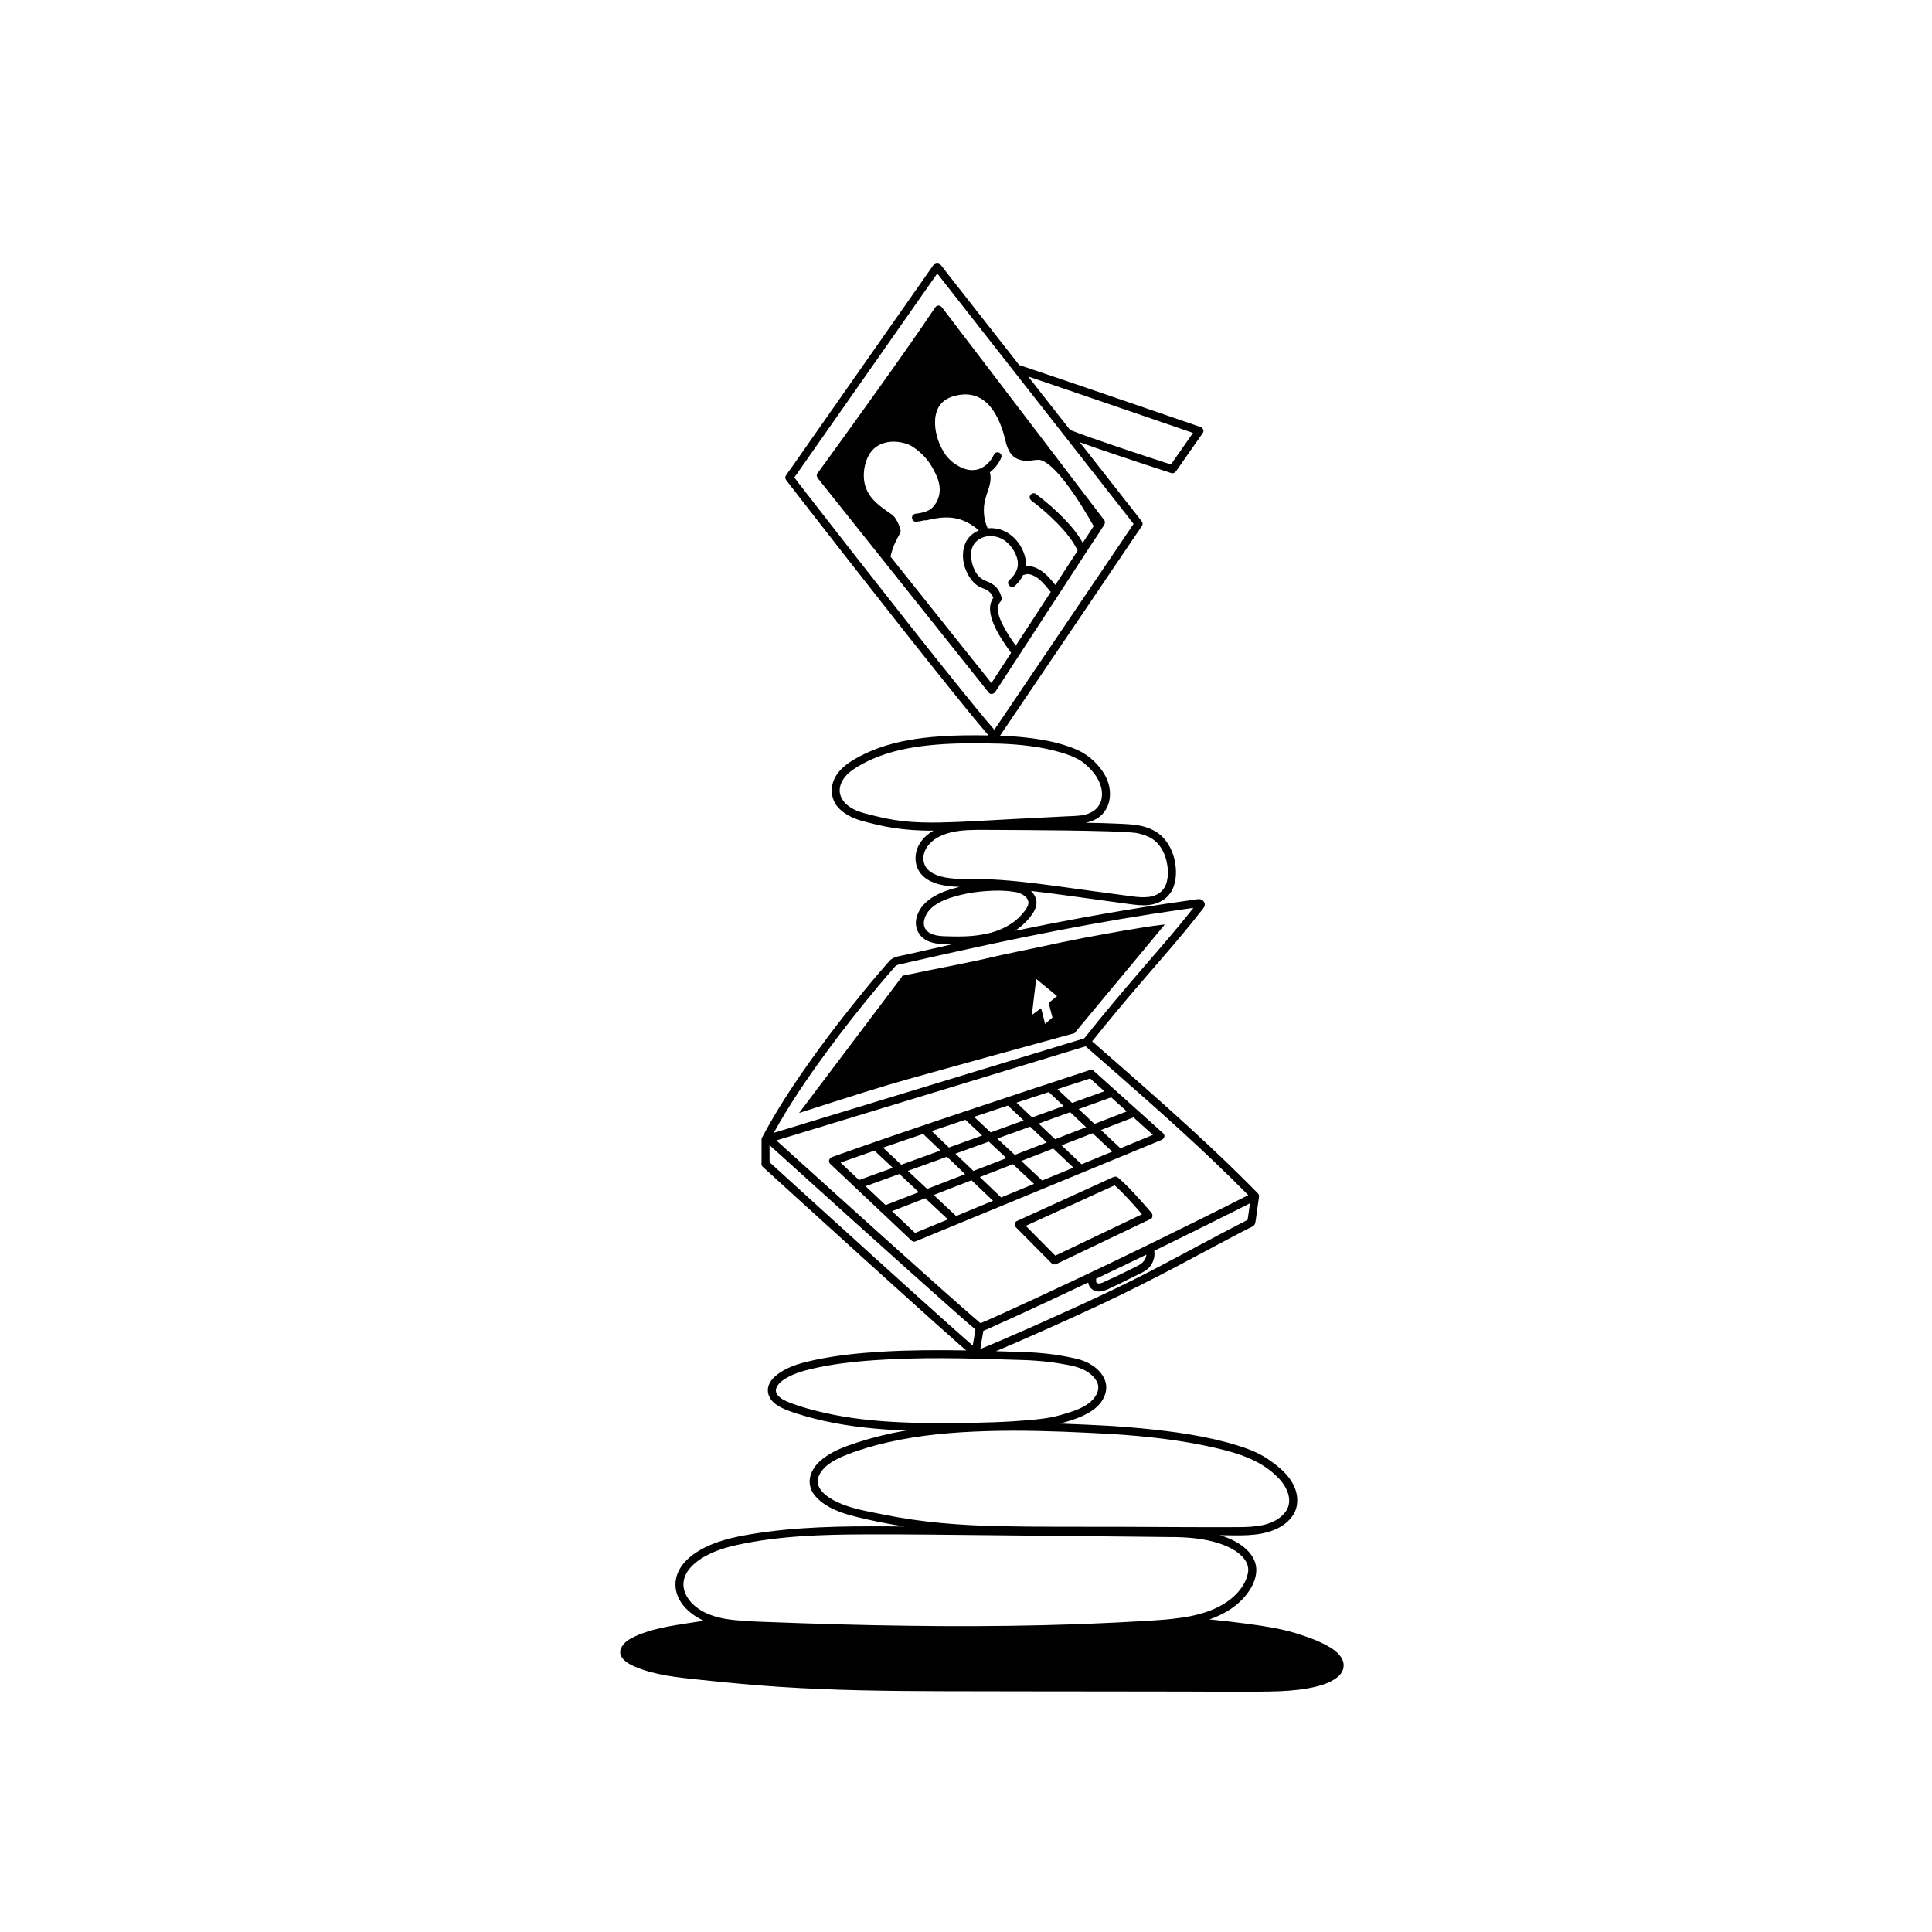 <?xml version="1.0" encoding="UTF-8"?> <svg xmlns="http://www.w3.org/2000/svg" id="Illustrationen" viewBox="0 0 1080 1080"><defs><style> .cls-1 { fill: #000; stroke-width: 0px; } </style></defs><path class="cls-1" d="M600.65,577.55l50.4-60.64c.07-.62-36.8,5.15-69.72,12.43-5.59,1.24-18.92,3.88-24.5,5.2-16.9,4.01-32.45,6.7-52.04,10.84-.39.08-.69.4-.74.8l-57.35,75.98s34.37-11.13,50.96-16.04c18.12-5.36,102.98-28.57,102.98-28.57ZM579.22,547.21l11.69,9.59-4.7,3.83,2.12,8.19-4.15,3.56s-1.29-5.83-2.24-8.79c-1.51,1.2-5.11,3.76-5.11,3.76l2.39-20.14Z"></path><path class="cls-1" d="M599.03,601.52c-8.74,2.87-17.47,5.75-26.2,8.63-11.72,3.88-23.44,7.78-35.15,11.7-12.39,4.15-24.77,8.33-37.13,12.56-10.74,3.68-21.47,7.39-32.15,11.22-1.11.4-2.22.8-3.33,1.2-.76.28-1.35.87-1.56,1.6-.24.7-.14,1.5.57,2.16,4.54,4.28,9.08,8.57,13.61,12.85.21.32.49.59.83.78.31.29.62.58.92.87,8.13,7.67,16.26,15.35,24.38,23.02,1.87,1.77,3.75,3.54,5.62,5.31.15.14.3.24.45.33.52.34,1.16.48,1.74.24,4.58-1.89,9.17-3.78,13.75-5.67,10.93-4.51,21.86-9.01,32.78-13.52l1.48-.61c.17-.05.34-.12.5-.21,12.63-5.21,25.26-10.42,37.89-15.62,11.42-4.71,22.84-9.42,34.26-14.13,5.57-2.3,11.15-4.58,16.72-6.89.07-.03.15-.06.22-.09.65-.27,1.18-.73,1.45-1.31.41-.76.38-1.7-.46-2.45-4.35-3.91-8.71-7.82-13.06-11.73-6.95-6.24-13.9-12.48-20.85-18.72-1.61-1.44-3.21-2.88-4.82-4.33,0,0-.01,0-.02-.02-.48-.56-1.23-.87-2.17-.56-3.43,1.12-6.85,2.24-10.28,3.37ZM586.26,610.46c2.77,2.6,5.54,5.2,8.31,7.8-5.87,2.12-11.75,4.25-17.62,6.37-2.11-2-4.23-4.01-6.34-6.01-.78-.74-1.56-1.48-2.35-2.22.57-.19,1.14-.38,1.7-.57,5.43-1.8,10.86-3.58,16.29-5.37ZM621.39,613.64c2.83,2.54,5.66,5.09,8.5,7.63-3.52,1.37-7.04,2.73-10.56,4.1-2.5.97-5,1.94-7.51,2.91-2.95-2.77-5.89-5.53-8.84-8.3.58-.21,1.16-.42,1.74-.63,5.47-1.98,10.97-3.9,16.42-5.94.08.07.17.15.25.22ZM604.6,650.84c-3.73-3.53-7.46-7.07-11.19-10.6,5.79-2.25,11.59-4.5,17.38-6.75,2.45,2.3,4.91,4.61,7.36,6.91,1.2,1.12,2.4,2.25,3.59,3.37-5.72,2.36-11.43,4.72-17.15,7.07ZM607.17,630.09c-5.79,2.25-11.57,4.49-17.36,6.74-3.07-2.91-6.15-5.83-9.22-8.74,5.88-2.13,11.76-4.26,17.64-6.38,2.98,2.8,5.96,5.59,8.94,8.39ZM567.26,645.59c-3.26-3.05-6.52-6.09-9.78-9.14,3.92-1.42,7.84-2.84,11.76-4.25,2.21-.8,4.42-1.6,6.63-2.4l.07.07,9.24,8.76c-5.97,2.32-11.94,4.64-17.91,6.96ZM534.48,679.76c-4.19-3.92-8.38-7.84-12.57-11.76,6.75-2.62,13.51-5.24,20.26-7.87l.93-.36c3.11,2.97,6.21,5.95,9.32,8.92.89.85,1.79,1.71,2.68,2.56-6.87,2.83-13.74,5.67-20.61,8.5ZM495.03,673.63c-3.72-3.51-7.44-7.03-11.17-10.54,3.48-1.26,6.95-2.52,10.43-3.77,2.82-1.02,5.64-2.04,8.46-3.06l.42.39c3.48,3.26,6.97,6.51,10.45,9.77-.86.34-1.73.67-2.59,1.01-5.33,2.07-10.68,4.11-16,6.21ZM507.5,654.54c6.9-2.5,13.8-4.99,20.7-7.49.38-.14.77-.28,1.15-.42.19.18.37.36.56.53,3.2,3.07,6.41,6.13,9.61,9.2-7.08,2.75-14.16,5.5-21.24,8.25l-10.77-10.07ZM545.78,653.93c-.54.21-1.09.42-1.63.63-3.36-3.21-6.72-6.43-10.07-9.64,6.22-2.25,12.44-4.5,18.66-6.75.14.13.28.27.43.4,3.15,2.94,6.3,5.88,9.45,8.83-5.61,2.18-11.22,4.36-16.83,6.53ZM563.43,618.01l8.79,8.33c-6.14,2.22-12.28,4.44-18.42,6.67-2.06-1.92-4.12-3.84-6.17-5.77-1.04-.97-2.08-1.95-3.13-2.92,6.31-2.11,12.62-4.22,18.93-6.31ZM539.64,625.95c3.14,2.93,6.27,5.86,9.41,8.79-5.69,2.06-11.38,4.12-17.07,6.18-.51.18-1.01.37-1.52.55-2.12-2.03-4.25-4.06-6.37-6.09-1.08-1.03-2.16-2.07-3.24-3.1,4.45-1.5,8.89-3.01,13.34-4.5,1.81-.61,3.63-1.21,5.45-1.82ZM516.03,633.88c3.23,3.09,6.47,6.19,9.7,9.28-7.3,2.64-14.61,5.29-21.91,7.93-2.31-2.16-4.63-4.32-6.94-6.49-1.09-1.02-2.18-2.04-3.27-3.05,1.23-.42,2.45-.85,3.68-1.28,6.24-2.15,12.49-4.27,18.73-6.39ZM469.88,649.89c6.3-2.26,12.61-4.48,18.93-6.67,3.42,3.2,6.84,6.4,10.26,9.6-.86.31-1.72.62-2.58.94-5.43,1.96-10.88,3.88-16.29,5.89-2.44-2.31-4.88-4.61-7.32-6.92-1-.94-2-1.89-3-2.83ZM511.53,689.22c-4.3-4.06-8.6-8.12-12.9-12.18,3.44-1.33,6.87-2.67,10.31-4,2.77-1.08,5.54-2.15,8.31-3.23,3.19,2.98,6.37,5.96,9.56,8.94,1.03.96,2.06,1.93,3.09,2.89-.84.35-1.69.7-2.53,1.04-5.28,2.18-10.57,4.35-15.85,6.53ZM559.64,669.38c-3.97-3.8-7.94-7.6-11.92-11.4,6.17-2.4,12.35-4.79,18.52-7.19,2.97,2.77,5.94,5.55,8.91,8.32l2.88,2.69c-5.46,2.25-10.93,4.51-16.39,6.76-.67.28-1.33.55-2,.83ZM582.6,659.91c-3.9-3.64-7.8-7.29-11.71-10.93,3.86-1.5,7.73-3,11.59-4.5,2.1-.81,4.19-1.63,6.29-2.44,2.83,2.68,5.66,5.37,8.5,8.05.92.88,1.85,1.75,2.77,2.63-5.81,2.4-11.63,4.79-17.44,7.19ZM642.23,632.36c.75.68,1.51,1.35,2.26,2.03-3.4,1.4-6.8,2.81-10.2,4.21-2.67,1.1-5.35,2.21-8.02,3.31-.09-.12-.19-.24-.31-.36-3.5-3.29-7.01-6.58-10.51-9.87.6-.23,1.2-.46,1.79-.7,5.46-2.12,10.94-4.21,16.38-6.36,2.87,2.58,5.74,5.16,8.61,7.74ZM617.35,610.02c-3.48,1.26-6.95,2.52-10.43,3.77-2.54.92-5.07,1.84-7.61,2.75-1.94-1.82-3.88-3.65-5.83-5.47-.79-.74-1.58-1.48-2.36-2.22,2.18-.72,4.37-1.44,6.55-2.16,3.9-1.28,7.84-2.48,11.72-3.83,2.65,2.38,5.31,4.77,7.96,7.15Z"></path><path class="cls-1" d="M636.8,670.18c-3.71-4.1-7.48-8.27-11.75-11.81-.01,0-.02-.02-.04-.03-.4-.38-.9-.58-1.43-.59-.41-.04-.82.04-1.2.24-.02,0-.04.01-.06.02-6.08,2.77-12.16,5.54-18.24,8.31-9.68,4.41-19.37,8.83-29.05,13.24-2.21,1.01-4.42,2.01-6.63,3.02-1.35.61-1.39,2.59-.46,3.53,5.81,5.86,11.63,11.72,17.44,17.59.83.83,1.65,1.67,2.48,2.5.75.76,1.82.79,2.73.35,5.92-2.83,11.83-5.65,17.75-8.48,9.43-4.51,18.87-9.02,28.3-13.52,2.17-1.04,4.34-2.07,6.51-3.11,1.41-.67,1.31-2.52.46-3.53-2.22-2.62-4.5-5.2-6.81-7.74ZM623.13,686.06c-9.43,4.51-18.87,9.02-28.3,13.52-1.63.78-3.27,1.56-4.9,2.34-5.44-5.49-10.89-10.98-16.33-16.46-.07-.07-.14-.14-.21-.21,5.17-2.36,10.34-4.71,15.52-7.07,9.68-4.41,19.37-8.83,29.05-13.24,1.71-.78,3.41-1.56,5.12-2.33,3.77,3.3,7.18,7.06,10.53,10.76,1.61,1.78,3.2,3.58,4.78,5.4-5.09,2.43-10.17,4.86-15.26,7.29Z"></path><path class="cls-1" d="M556.33,386.81c2.02-3.11,4.05-6.21,6.07-9.32l14.58-22.37c5.88-9.02,11.76-18.04,17.63-27.07,5.08-7.8,10.16-15.6,15.24-23.4,2.46-3.77,5.14-7.47,7.4-11.36.03-.05.07-.1.1-.16.39-.6.46-1.67,0-2.27-3.03-3.97-6.06-7.94-9.09-11.92-2.35-3.09-4.71-6.17-7.06-9.26-1.06-1.45-2.15-2.88-3.27-4.29-3.77-4.95-7.55-9.9-11.32-14.85-8.72-11.44-17.44-22.87-26.17-34.31-7.54-9.89-15.08-19.77-22.62-29.66-3.68-4.82-7.34-9.65-11.03-14.46-.03-.04-.06-.08-.09-.12-.1-.15-.21-.28-.35-.41,0,0-.01-.01-.02-.02-.04-.04-.09-.08-.13-.12-.73-.64-1.7-.89-2.64-.34-.26.15-.48.38-.67.64-.05.06-.09.1-.14.17-10.43,15.49-21.23,30.73-32.07,45.93-9.34,13.09-18.74,26.14-28.19,39.16-1.86,2.57-3.73,5.13-5.6,7.7-.63.87-.23,1.99.35,2.73,3.18,3.99,6.36,7.98,9.54,11.97,7.58,9.51,15.17,19.02,22.75,28.53,9.22,11.57,18.44,23.13,27.67,34.7,7.93,9.95,15.86,19.89,23.79,29.84,2.63,3.3,5.26,6.6,7.89,9.9,1.24,1.56,2.42,3.21,3.74,4.69.06.06.11.14.16.2.95,1.2,2.82.64,3.53-.46ZM575.18,349.63c-2.46,3.77-4.91,7.54-7.37,11.31-2.7-3.82-5.33-7.7-7.38-11.9-1.75-3.58-4.32-9.33-1.1-12.83.04-.04.06-.09.1-.13.48-.49.72-1.19.48-2.06-.74-2.61-2-5.09-4.17-6.81-.85-.68-1.75-1.22-2.74-1.67-.45-.21-.92-.4-1.38-.59-.21-.08-.42-.17-.62-.25-.05-.02-.41-.17-.53-.22-5.05-2.23-7.35-8.33-7.62-13.51-.17-3.3.69-6.53,3.34-8.68,2.34-1.89,5.04-2.74,8.03-2.61,6.39.29,10.9,4.53,13.5,10.08.87,1.86,1.52,4.27,1.21,6.63-.42,3.19-2.42,5.8-4.73,7.92-2.14,1.96,1.05,5.14,3.18,3.18,1.94-1.78,3.51-3.85,4.57-6.11.26.03.53,0,.78-.1,1.53-.63,3-.35,4.61.34.73.31,1.47.69,2.14,1.12.28.17.55.36.81.56.05.04.17.14.22.18.15.13.3.25.45.38,2.34,2.06,4.34,4.49,6.3,6.9.04.05.09.08.14.13-4.07,6.25-8.15,12.5-12.22,18.76ZM607.39,300.19c-.71,1.09-1.42,2.18-2.13,3.26-2.88-5.24-6.91-9.9-11.06-14.14-4.71-4.82-9.85-9.22-15.24-13.26-.97-.73-2.51-.16-3.08.81-.67,1.15-.17,2.35.81,3.08,5.08,3.81,9.89,8.02,14.33,12.56,4.44,4.54,8.66,9.53,11.41,15.3-3.21,4.92-6.41,9.84-9.62,14.77-.96,1.47-1.91,2.93-2.86,4.4-2-2.45-4.05-4.91-6.52-6.89-2.65-2.14-6.51-4.08-10.06-3.61.22-1.99.05-4.05-.61-6.13-2.12-6.69-7.13-12.5-14.01-14.45-2.13-.6-4.4-.79-6.62-.58-.02-.04-.04-.09-.06-.13-.04-.1-.08-.21-.14-.31-2.13-4.87-2.51-10.68-1.17-15.75,1.32-5.03,4.02-9.82,2.57-15.13,1.36-1.01,2.58-2.2,3.61-3.51,1.17-1.49,2.09-3.04,2.82-4.79.47-1.12-.51-2.48-1.57-2.77-1.3-.36-2.3.45-2.77,1.57.15-.35-.05.09-.09.17-.09.17-.17.35-.26.52-.17.33-.35.64-.55.96-.41.66-.84,1.26-1.29,1.79-1.15,1.34-2.46,2.49-3.99,3.37-3.77,2.15-8.1,1.85-11.94.02-3.88-1.85-7.18-4.57-9.49-8.21-.89-1.41-1.65-2.9-2.34-4.42-.11-.25-.22-.5-.33-.74-.03-.07-.14-.34-.19-.46-.2-.51-.39-1.03-.56-1.55-.39-1.16-.71-2.33-.98-3.52-.32-1.44-.48-2.42-.58-3.54-.13-1.37-.17-2.74-.1-4.11.02-.36.05-.72.08-1.09.01-.14.03-.29.05-.43,0-.03,0-.04,0-.06,0-.01,0-.04.02-.1.11-.68.24-1.35.42-2.02.68-2.57,1.83-4.66,3.87-6.49,2.31-2.08,5.7-3.26,9.01-3.8,6.67-1.09,12.37.96,16.76,5.83,3.68,4.07,6.05,9.43,7.73,14.65,1.39,4.34,1.84,9.58,5,13.07,2.31,2.55,5.74,3.39,9.06,3.25,1.32-.06,2.63-.26,3.95-.41.53-.06,1.06-.12,1.6-.12.24,0,.49.01.73.02,0,0,.01,0,.02,0,.14.02.29.05.43.08.3.07.6.16.89.26.12.04.24.09.36.13.03.01.04.01.06.02.01,0,.02,0,.04.02.62.28,1.21.61,1.79.97,1.34.84,2.25,1.59,3.46,2.7,2.41,2.21,4.58,4.69,6.62,7.26,1,1.31,1.99,2.61,2.99,3.92,4.29,5.87,8.13,12.09,11.79,18.37.64,1.1,1.27,2.2,1.9,3.3-1.32,2.03-2.64,4.06-3.96,6.09ZM546.43,372.12c-7.58-9.51-15.17-19.02-22.75-28.53-8.63-10.82-17.26-21.65-25.89-32.47,0-.02.02-.04.02-.06.57-2.44,1.32-4.84,2.33-7.13.73-1.66,1.55-3.27,2.44-4.86.52-.93,1.04-1.68.82-2.79-.05-.23-.11-.46-.18-.68-.7-2.36-1.83-5.07-3.51-6.9-.8-.87-1.85-1.55-2.82-2.22-6.05-4.2-11.87-8.56-13.55-16.21-1.09-4.95-.26-11.07,2.23-15.63,2.17-3.97,5.61-6.37,9.86-7.31,3.64-.8,7.5-.47,11.21.75.42.14.84.29,1.25.45.38.15.1.04.19.08.23.1.46.21.69.32.68.33,1.33.71,1.96,1.15,2.04,1.43,3.99,3.05,5.71,4.84,2.11,2.19,3.81,4.7,5.26,7.37,1.76,3.23,3.37,6.74,3.58,10.47.16,2.82-.46,5.56-1.84,8.03-1.46,2.63-3.26,4.27-6.14,5.24-1.7.57-3.47.94-5.25,1.12-1.21.12-2.25.94-2.25,2.25,0,1.12,1.03,2.38,2.25,2.25,1.63-.17,3.28-.43,4.9-.83.34.09.72.11,1.15,0,5.48-1.36,11.29-2.21,16.87-.92,4.63,1.07,8.65,3.55,12.24,6.58-3.34,1.37-6.17,3.81-7.65,7.38-2.86,6.94-.61,15.73,4.29,21.2,1.04,1.16,2.26,2.25,3.65,2.96.59.3,1.2.54,1.81.79.27.11.55.22.82.33.07.03.36.15.45.19,2.36,1.04,3.79,2.49,4.67,4.84-3.1,4.5-1.7,10.26.36,15.05,2.39,5.56,5.88,10.54,9.38,15.45.07.1.15.18.22.27-1.75,2.69-3.51,5.38-5.26,8.07-1.66,2.55-3.33,5.11-4.99,7.66-.25.38-.51.76-.78,1.14-2.58-3.24-5.16-6.47-7.74-9.71Z"></path><path class="cls-1" d="M750.34,927.69c-1.7-3.72-5.56-6.2-9.04-8.06-5.39-2.88-11.26-4.89-17.08-6.7-8.84-2.7-18.14-4.03-27.28-5.26-6.31-.85-12.63-1.58-18.96-2.22-.65-.07-1.29-.12-1.94-.18,6.84-2.37,13.25-5.9,18.34-11.14,4.82-4.97,9.26-12.55,7.52-19.73-1.22-5.04-5.22-8.93-9.47-11.6-3.25-2.04-6.82-3.53-10.51-4.64,10.34.09,21.56.96,31.21-3.3,3.99-1.76,7.73-4.61,10-8.39,2.1-3.5,2.47-7.65,1.63-11.59-1.83-8.61-9.45-14.9-16.41-19.53-5.06-3.37-10.79-5.53-16.57-7.32-17.42-5.4-35.85-7.84-53.95-9.59-5.36-.52-10.73-.95-16.11-1.29-9.67-.53-19.34-1.02-29.01-1.36.02,0,.05-.01.07-.02,6.74-1.98,13.76-3.94,19.32-8.43,5.01-4.04,8.13-10.64,5.13-16.83-2.83-5.84-9.2-9.52-15.31-10.93-5.63-1.3-11.31-2.29-17.06-2.91-3.44-.37-6.9-.62-10.35-.8-5.92-.19-11.84-.38-17.77-.55,3.68-1.55,7.35-3.12,11.01-4.71,15.18-6.59,30.27-13.36,45.27-20.34,16.14-7.51,31.99-15.51,47.7-23.87,10.06-5.35,20.09-10.76,30.19-16.05,2.28-1.2,4.57-2.39,6.87-3.57,1.49-.76,3.56-1.34,3.92-3.16.5-2.52.73-5.12,1.1-7.66.28-1.96.56-3.92.85-5.89.02-.17.03-.34.03-.51.3-.81.13-1.81-.49-2.45-23.29-23.73-48.07-45.92-73.06-67.84-6.53-5.73-13.07-11.44-19.61-17.16,9.1-11.41,18.46-22.6,27.98-33.66,8.07-9.39,16.25-18.69,24.14-28.23,1.76-2.13,3.51-4.28,5.24-6.45.85-1.06,1.69-2.13,2.52-3.2.89-1.14,2-2.29,2.72-3.54,1.05-1.82-.23-3.88-2.14-4.34-.99-.24-2.13.08-3.12.22-1.02.14-2.04.28-3.06.42-4.13.58-8.26,1.17-12.39,1.78-16.14,2.4-32.23,5.1-48.28,8.05-12.31,2.26-24.6,4.68-36.86,7.2.83-.53,1.65-1.09,2.44-1.7,2.36-1.81,4.46-3.86,6.27-6.22,1.83-2.39,3.72-5.36,3.39-8.5-.25-2.38-1.43-4.36-3.09-5.92,14.72,1.72,29.4,3.87,44.08,5.86,3.59.49,7.17.98,10.76,1.46,3.66.49,7.35.99,11.05.56,6.43-.75,11.8-4.23,13.97-10.48,1.89-5.43,1.46-11.92-.26-17.34-1.77-5.58-5.27-10.7-10.46-13.6-5.69-3.19-11.75-3.62-18.07-3.94-6.83-.34-13.67-.49-20.5-.62,3.44-.68,6.68-1.98,9.25-4.68,4.06-4.25,5.13-10.04,3.94-15.67-1.11-5.25-4.28-9.85-8.03-13.58-3.07-3.06-6.45-5.35-10.42-7.06-10.11-4.34-21.34-6.05-32.23-7.05-3.25-.3-6.51-.5-9.78-.63-.18,0-.37,0-.55-.01,2.32-3.44,4.65-6.87,6.97-10.31,6.42-9.49,12.83-18.97,19.25-28.46,7.73-11.43,15.47-22.87,23.2-34.3,6.68-9.88,13.37-19.76,20.05-29.65,2.2-3.26,4.41-6.52,6.61-9.78,1.04-1.54,2.19-3.06,3.15-4.65.04-.07.09-.14.14-.21.61-.9.24-1.97-.35-2.73-1.01-1.28-2.01-2.57-3.02-3.85-2.72-3.47-5.45-6.94-8.17-10.42-4.05-5.16-8.09-10.32-12.14-15.48-3.71-4.73-7.43-9.47-11.14-14.2,6.25,2.3,12.57,4.42,18.87,6.56,8.91,3.02,17.85,5.98,26.8,8.9,1.87.61,3.73,1.22,5.6,1.82,1,.32,1.98-.23,2.54-1.03,4.38-6.26,8.75-12.51,13.13-18.77.63-.9,1.26-1.8,1.88-2.69.89-1.27-.08-2.87-1.34-3.31-2.77-.95-5.54-1.91-8.3-2.86-6.84-2.35-13.67-4.7-20.51-7.05-8.84-3.04-17.68-6.07-26.53-9.1-8.64-2.96-17.28-5.91-25.93-8.85-6.39-2.18-12.79-4.35-19.2-6.48-.28-.09-.56-.19-.85-.28-.79-1.01-1.58-2.01-2.37-3.02-5.07-6.46-10.13-12.92-15.2-19.38-4.3-5.49-8.61-10.98-12.91-16.46-3.09-3.94-6.19-7.89-9.28-11.83-1.45-1.85-2.83-3.8-4.37-5.58-.01-.01-.02-.03-.03-.04-.06-.07-.11-.14-.16-.21-.31-.4-.79-.59-1.28-.64-.04,0-.09,0-.13,0-.07,0-.15,0-.22,0-.11,0-.21.02-.32.04-.04,0-.08.01-.12.02-.06.02-.12.03-.18.06-.36.11-.69.29-.93.53-.14.14-.25.29-.34.44,0,0,0,.01-.01.02-2.75,3.92-5.5,7.85-8.25,11.77-6.57,9.38-13.14,18.76-19.72,28.14-7.95,11.34-15.89,22.68-23.84,34.03-6.89,9.83-13.77,19.66-20.66,29.49-2.25,3.22-4.51,6.43-6.76,9.65-1.07,1.52-2.24,3.01-3.22,4.59-.04.07-.1.14-.14.21-.62.89-.23,1.97.35,2.73,3.06,3.96,6.13,7.91,9.21,11.86,7.58,9.75,15.17,19.49,22.77,29.22,9.85,12.6,19.72,25.19,29.63,37.75,9.68,12.28,19.4,24.53,29.2,36.71,7.28,9.06,14.57,18.12,22.14,26.94,0,0,0,0,0,0-9.05-.16-18.11-.12-27.14.52-11.59.82-23.28,2.55-34.25,6.49-4.7,1.69-9.25,3.79-13.56,6.31-3.94,2.3-7.73,5.15-10.2,9.05-2.71,4.29-3.34,9.44-1.34,14.13,2.08,4.88,7.16,8.15,11.91,10.01,2.3.9,4.7,1.53,7.1,2.14,3.15.8,6.3,1.6,9.49,2.22,6.76,1.32,13.62,2.05,20.5,2.28,2.23.08,4.45.1,6.68.1-3.01,1.73-5.67,4.01-7.54,6.99-3.33,5.27-3.45,12.32.63,17.2,4.03,4.82,10.76,6.32,16.71,6.92,1.61.16,3.23.26,4.84.32-9.34,2.18-20.84,6.46-23.91,16.54-1.7,5.59.73,11.17,6.04,13.64,2.8,1.31,5.87,1.69,8.93,1.84,1.45.07,2.91.12,4.37.15-8.57,1.9-17.13,3.84-25.68,5.8-2.85.65-6.43.94-8.64,3.06-.34.33-.64.7-.96,1.05-1.55,1.73-3.07,3.49-4.58,5.26-5.84,6.82-11.53,13.77-17.11,20.81-7.8,9.84-15.38,19.85-22.64,30.1-7.74,10.93-15.15,22.12-21.79,33.75-1.53,2.67-3.01,5.37-4.44,8.09-.02.05-.04.09-.06.14-.15.3-.25.63-.25.99v13.35c-.14.63.02,1.32.66,1.9,2.84,2.58,5.67,5.17,8.51,7.75,7.12,6.48,14.23,12.95,21.36,19.42,9.3,8.45,18.61,16.89,27.92,25.32,9.39,8.51,18.8,17,28.22,25.48,7.39,6.65,14.78,13.29,22.23,19.88,1.82,1.61,3.65,3.2,5.49,4.79-15.45-.28-30.91-.23-46.35.65-12.88.74-25.82,2.01-38.45,4.71-6.75,1.44-13.77,3.26-19.54,7.21-2.72,1.87-5.44,4.38-6.28,7.7-.76,2.98.26,5.89,2.28,8.11,2.09,2.29,5.01,3.72,7.84,4.86,3.33,1.35,6.81,2.41,10.27,3.41,7.08,2.06,14.3,3.64,21.58,4.83,11.61,1.9,23.34,2.86,35.09,3.3-.58.1-1.17.18-1.75.29-8.64,1.54-17.13,3.65-25.48,6.35-7.16,2.32-14.62,5.03-20.42,10-2.63,2.25-4.8,5.14-5.81,8.49-1.11,3.71-.28,7.84,2.16,10.88,5.51,6.84,14.52,10,22.74,12.06,9.11,2.29,18.32,4.11,27.6,5.56-3.05-.02-6.09-.05-9.14-.07-25.6-.14-51.34.15-76.66,4.38-9.89,1.65-19.81,3.87-28.58,8.94-7.08,4.1-13.72,10.65-13.61,19.4.12,9.39,7.81,16.4,15.87,20.07-2.66.38-5.32.78-7.98,1.2-10.27,1.61-21.11,3.17-30.62,7.56-3.04,1.41-6.36,3.42-7.72,6.64-2.13,5.04,3.65,8.47,7.51,10.14,11.47,4.95,24.41,6.14,36.7,7.44,14.82,1.57,29.66,2.99,44.54,3.96,30.19,1.98,60.45,2.34,90.69,2.43,30.5.09,61,.09,91.51.13,15.41.02,30.82.04,46.23.06,15.12.02,30.25.27,45.37-.02,7.16-.13,14.35-.51,21.41-1.78,5.64-1.01,11.89-2.59,16.49-6.2,3.13-2.46,4.48-6.18,2.78-9.92ZM585.71,214.19c8.48,2.88,16.96,5.78,25.43,8.68,8.94,3.06,17.88,6.12,26.81,9.19,7.19,2.47,14.39,4.94,21.58,7.42,2.3.79,4.6,1.58,6.9,2.37.15.05.3.11.46.17-3.84,5.49-7.68,10.98-11.52,16.47-.27.39-.55.78-.82,1.17-4.74-1.53-9.47-3.08-14.19-4.64-9.93-3.28-19.86-6.6-29.73-10.08-4.16-1.47-8.33-2.95-12.43-4.57-4.82-6.15-9.64-12.29-14.46-18.44-2.99-3.81-5.98-7.63-8.97-11.44,3.65,1.23,7.29,2.46,10.94,3.7ZM536.83,384.96c-9.64-11.94-19.18-23.95-28.69-35.99-10.02-12.69-20.01-25.4-29.97-38.14-8-10.23-15.98-20.47-23.95-30.72-2.56-3.29-5.12-6.58-7.67-9.88-.84-1.08-1.64-2.23-2.5-3.32,2.46-3.51,4.92-7.02,7.37-10.53,6.57-9.38,13.14-18.76,19.72-28.14,7.95-11.34,15.89-22.68,23.84-34.03,6.89-9.83,13.77-19.66,20.66-29.49,2.25-3.22,4.51-6.43,6.76-9.65.5-.72,1.03-1.43,1.55-2.15.43.55.87,1.11,1.3,1.66,2.72,3.47,5.45,6.94,8.17,10.42,4.05,5.16,8.09,10.32,12.14,15.48,4.91,6.26,9.83,12.53,14.74,18.79,5.41,6.9,10.82,13.79,16.23,20.69,5.46,6.96,10.92,13.92,16.38,20.88,5.07,6.46,10.13,12.92,15.2,19.38,4.3,5.49,8.61,10.98,12.91,16.46,3.09,3.94,6.19,7.89,9.28,11.83,1.12,1.43,2.21,2.94,3.36,4.37-2.39,3.53-4.77,7.06-7.16,10.59-6.42,9.49-12.83,18.97-19.25,28.46-7.73,11.43-15.47,22.87-23.2,34.3-6.68,9.88-13.37,19.76-20.05,29.65-2.2,3.26-4.41,6.52-6.61,9.78-.51.75-1.06,1.5-1.6,2.26-6.48-7.51-12.71-15.24-18.94-22.95ZM548.74,740.1c-.07-.05-.16-.11-.22-.14.12.02.21.08.25.15,0,0-.02,0-.03-.01ZM643.35,710.45c-13.82,7.17-27.9,13.8-42.06,20.28-13.53,6.19-27.12,12.26-40.79,18.13-4.17,1.79-7.68,3.31-11.98,5.01-.16.06-.33.12-.5.18.52-3.39,1.11-6.77,1.69-10.15,2.26-.78,4.46-1.95,6.61-2.9,11.59-5.14,23.08-10.5,34.56-15.87,5.81-2.72,11.62-5.45,17.42-8.19.37,2.77,2.65,4.83,5.61,5.01,3.31.19,6.71-1.96,9.64-3.26,3.31-1.47,6.51-3.17,9.73-4.81,2.9-1.48,6.16-2.61,8.6-4.85,2.53-2.32,3.98-6.35,3.35-9.81,13.96-6.81,27.87-13.72,41.77-20.66,3.92-1.96,7.84-3.94,11.75-5.92-.44,3.09-.89,6.17-1.33,9.26-18.15,9.28-35.98,19.16-54.07,28.55ZM640.85,701.34c-.15,2.29-1.7,4.4-3.69,5.57-2.97,1.75-6.23,3.11-9.3,4.68-3.22,1.66-6.52,3.1-9.81,4.62-1.15.53-2.7,1.42-4.01,1.24-1.24-.16-1.39-.77-1.28-1.9.02-.24-.02-.47-.09-.69,6.9-3.27,13.8-6.57,20.68-9.89,2.5-1.21,5-2.43,7.5-3.65ZM680.02,650.6c6.01,5.74,11.93,11.58,17.77,17.49-19.07,9.68-38.26,19.11-57.46,28.52-13.46,6.59-26.99,13.02-40.55,19.4-12.82,6.04-25.67,12.03-38.57,17.89-3.85,1.74-7.69,3.48-11.58,5.14,0,0,0,0-.02,0-.13.05-.27.11-.4.17-.26.11-.52.21-.78.32-.11.04-.22.08-.33.11-.22-.18-.43-.35-.65-.53-.76-.64-1.52-1.28-2.27-1.93-2.33-2-4.64-4.03-6.95-6.06-7.04-6.19-14.03-12.43-21.01-18.67-8.75-7.82-17.48-15.66-26.2-23.5-8.75-7.87-17.5-15.75-26.23-23.63-7.04-6.35-14.07-12.7-21.11-19.06-3.23-2.92-6.46-5.84-9.68-8.76,4.14-1.26,8.27-2.52,12.41-3.78,6.44-1.96,12.89-3.92,19.33-5.88,7.82-2.38,15.65-4.76,23.47-7.14,8.61-2.62,17.22-5.24,25.83-7.86,8.69-2.65,17.38-5.29,26.07-7.94,8.1-2.47,16.21-4.93,24.31-7.4,6.85-2.08,13.69-4.17,20.54-6.25,4.9-1.49,9.81-2.99,14.71-4.48,2.06-.63,4.14-1.23,6.19-1.88,24.66,21.59,49.45,43.04,73.14,65.7ZM505.17,459.07c-6.17-.67-12.2-1.96-18.2-3.48-4.43-1.12-9.11-2.23-12.78-5.11-3.58-2.81-5.67-6.66-4.46-11.2,1.03-3.85,3.93-6.82,7.12-9.05,3.5-2.45,7.41-4.45,11.32-6.14,9.86-4.26,20.65-6.36,31.29-7.46,10.78-1.12,21.64-1.23,32.47-1.06,2.54.04,5.08.1,7.62.16,11.28.45,22.71,1.69,33.57,4.91,3.74,1.11,7.46,2.46,10.79,4.5,1.69,1.04,2.75,1.96,4.31,3.45,1.8,1.73,3.46,3.61,4.79,5.73,2.48,3.96,3.92,9.04,2.38,13.61-1.66,4.92-6.2,7.3-11.11,7.9-3.04.37-6.14.41-9.2.56-3.32.17-6.64.34-9.96.51-6.64.34-13.28.68-19.92,1.02-13.4.69-26.82,1.64-40.24,1.87-6.61.12-13.24-.03-19.82-.74ZM528.13,490.46c-4.81-.94-10.44-3.14-11.69-8.44-1.28-5.41,2.33-10.49,6.7-13.25,5.26-3.32,11.62-4.38,17.73-4.71,3.25-.18,6.5-.16,9.75-.15,14.74.08,29.47.13,44.21.32,8.13.11,16.27.24,24.4.49,5.28.17,10.57.31,15.83.89h0c.14.03.29.05.43.07.51.09,1,.22,1.5.35,2.92.77,5.84,1.81,8.24,3.7,4.06,3.2,6.29,8.16,7.18,13.15.85,4.74.77,11.08-2.66,14.86-4.22,4.64-11.24,4.07-16.86,3.34-13.92-1.79-27.81-3.79-41.72-5.66-14.09-1.9-28.23-3.67-42.46-4.04-6.83-.18-13.83.39-20.57-.92ZM523.23,522.82c-2.08-.46-4.21-1.32-5.57-3.03-1.34-1.68-1.47-3.87-.93-5.88,2.26-8.47,12.77-11.8,20.26-13.64,4.76-1.17,9.65-1.84,14.54-2.17,4.9-.33,9.92-.42,14.78.37.07.01.13.01.2.02.13.03.26.05.4.06,3.03.23,7.86,2.46,7.98,5.98.07,2.01-1.7,4.26-2.95,5.8-1.4,1.71-3,3.28-4.75,4.63-7.86,6.08-17.93,8.09-27.65,8.46-2.77.11-5.55.09-8.32.02-2.65-.07-5.39-.04-7.99-.61ZM461.4,588.94c9.49-12.98,19.45-25.63,29.78-37.95,2.73-3.25,5.47-6.49,8.29-9.66.46-.51.9-1.13,1.46-1.52,1.02-.71,2.56-.83,3.74-1.11,1.61-.37,3.23-.74,4.84-1.11,3.12-.71,6.24-1.43,9.37-2.13,23.86-5.4,47.78-10.56,71.81-15.2,23.59-4.56,47.28-8.61,71.07-12,1.41-.2,2.81-.4,4.22-.59.37-.05.74-.1,1.11-.15-.03.04-.06.08-.09.12-.84,1.07-1.68,2.14-2.53,3.21-1.69,2.12-3.41,4.23-5.14,6.32-3.64,4.4-7.34,8.74-11.07,13.07-8.54,9.93-17.15,19.81-25.56,29.86-5.62,6.71-11.15,13.49-16.59,20.34-1.37.42-2.74.83-4.11,1.25-4.36,1.33-8.72,2.65-13.07,3.98-6.44,1.96-12.89,3.92-19.33,5.88-7.82,2.38-15.65,4.76-23.47,7.14-8.61,2.62-17.22,5.24-25.83,7.86-8.69,2.65-17.38,5.29-26.07,7.94-8.1,2.47-16.21,4.93-24.31,7.4-6.85,2.08-13.69,4.17-20.54,6.25-4.9,1.49-9.81,2.99-14.71,4.48-.7.21-1.41.41-2.12.62,8.51-15.43,18.46-30.07,28.85-44.28ZM514.98,726.55c-8.83-7.94-17.64-15.91-26.44-23.88-8.81-7.98-17.62-15.96-26.42-23.95-7.08-6.43-14.15-12.86-21.23-19.29-3.57-3.25-7.14-6.5-10.71-9.75v-9.55c2.2,1.99,4.4,3.98,6.6,5.97,6.43,5.81,12.86,11.62,19.29,17.43,8.56,7.73,17.13,15.45,25.71,23.17,8.94,8.05,17.89,16.08,26.85,24.11,7.55,6.76,15.12,13.52,22.71,20.24,4.4,3.89,8.76,7.84,13.3,11.56.22.18.43.36.64.53-.52,3.01-1.04,6.03-1.51,9.05-.13-.11-.26-.22-.38-.33-2.39-2.07-4.75-4.15-7.11-6.25-7.13-6.32-14.22-12.69-21.3-19.06ZM461.07,789.81c-6.73-1.52-13.54-3.32-19.96-5.87-2.29-.9-4.83-2.12-6.4-4.08-1.58-1.96-1.09-4.18.47-6.01,2.01-2.36,4.88-3.93,7.66-5.19,3.13-1.43,6.5-2.38,9.84-3.2,11.69-2.86,23.73-4.22,35.71-5.07,25.8-1.84,51.73-1.13,77.55-.31,2.85.09,5.71.18,8.56.27,6.09.33,12.17.85,18.18,1.9,5.44.95,11.25,1.78,15.85,5.04,2.12,1.51,4.34,3.75,5.12,6.3.77,2.53-.02,5.02-1.46,7.15-3.55,5.24-10.36,7.56-16.12,9.34-4.31,1.34-8.48,2.37-12.96,2.93-5.71.72-11.45,1.19-17.2,1.54-13.57.83-27.24.92-40.84.94-14.41.02-28.84-.43-43.16-2.13-7-.83-13.97-1.99-20.85-3.55ZM468.18,839.74c-5.7-2.68-13.81-8-10.19-15.26,2.93-5.88,9.83-9.1,15.64-11.39,7.3-2.87,14.94-5.05,22.58-6.8,18.22-4.17,36.96-5.75,55.6-6.29,18.97-.56,37.95.03,56.9.96,4.34.21,8.67.44,13,.68,19.19,1.23,38.48,3.33,57.24,7.64,13.44,3.09,26.74,7.13,36.36,17.63,4.61,5.04,7.83,12.88,2.84,18.82-6.23,7.42-17.02,7.9-25.95,7.94-22.2.11-44.4-.12-66.6-.18-22.19-.06-44.39.11-66.57-.34-21.97-.45-43.85-2.1-65.4-6.55-8.5-1.75-17.54-3.13-25.46-6.85ZM385.29,894.44c-2.42-3.11-3.81-7.1-3.02-11.05.73-3.63,2.94-6.61,5.65-9.04,6.43-5.76,15.33-8.77,23.61-10.61,23.65-5.27,48.29-5.94,72.43-6.02,25.11-.09,50.22.3,75.33.52,25.28.23,50.56.48,75.85.76,6.16.07,12.32.14,18.48.21,9.48-.05,19.15.65,28.2,3.64,3,.99,5.9,2.26,8.56,3.97,1.88,1.2,4.01,3.04,5.13,4.57,1.29,1.76,1.85,2.92,2.2,4.99-.03-.1.06.77.07.98,0,.45-.02.89-.06,1.34-.03.16-.05.33-.09.49-.1.51-.22,1.02-.35,1.52-.3,1.1-.68,2.19-1.17,3.22-4.15,8.75-13.15,14.32-22.06,17.27-3.98,1.32-8.06,2.24-12.18,2.91-.02,0-.04,0-.05,0-1.97.19-3.93.58-5.9.79-1.49.16-2.98.31-4.47.45-3.92.33-7.86.56-11.76.8-10.28.62-20.56,1.13-30.85,1.53-2.65.11-5.31.2-7.97.3-5.46.19-10.93.35-16.39.48-1.15.03-2.29.05-3.44.08-5.55.13-11.1.23-16.65.31-.43,0-.86,0-1.29.01-5.33.07-10.67.11-16,.14-1.02,0-2.03.01-3.05.01-5.47.02-10.94.01-16.41-.01-1.08,0-2.16-.01-3.24-.02-11.37-.07-22.75-.22-34.12-.45-1.07-.02-2.14-.04-3.21-.06-5.25-.11-10.49-.24-15.74-.38-14.72-.39-29.43-.88-44.14-1.45-7.54-.29-15.03-.54-22.48-1.82,0,0,0,0,0,0-7.44-1.44-14.7-4.31-19.43-10.38Z"></path></svg> 
